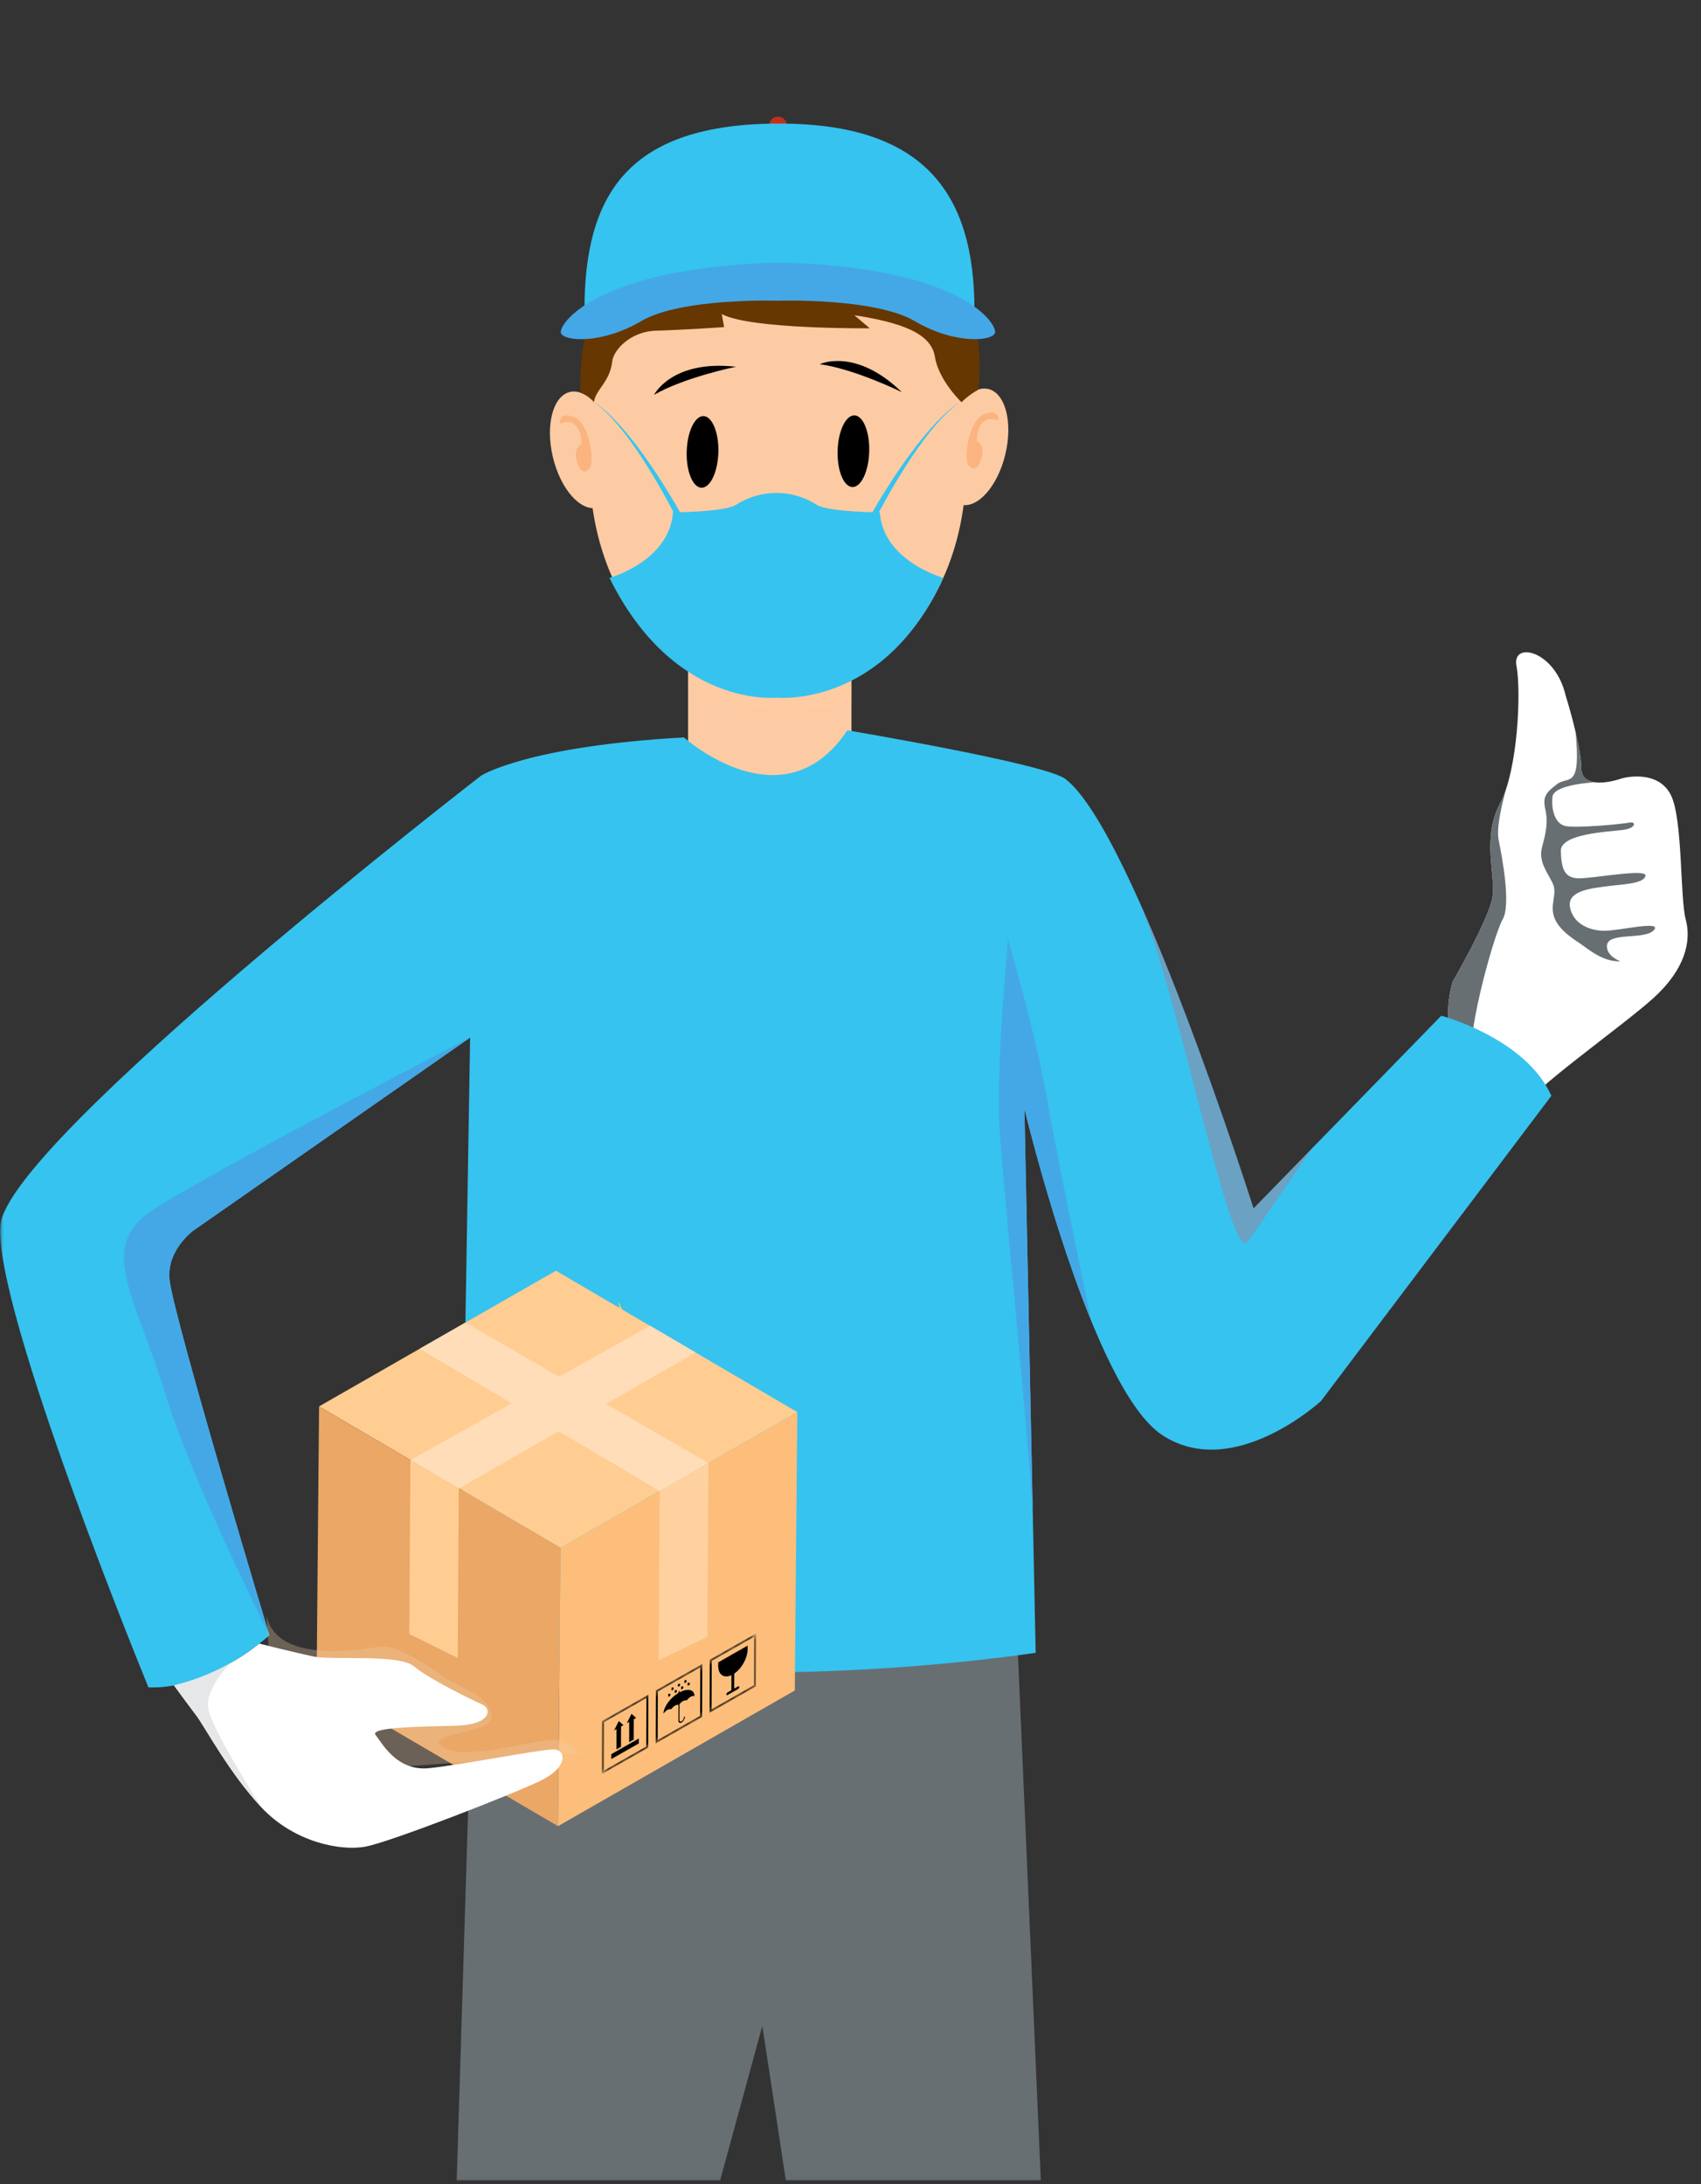 <svg width="264" height="339" viewBox="0 0 264 339" fill="none" xmlns="http://www.w3.org/2000/svg">
<rect x="0" y="0" width="264" height="339" fill="#333333" stroke="none"/>
<g clip-path="url(#clip0_20_833)">
<mask id="mask0_20_833" style="mask-type:luminance" maskUnits="userSpaceOnUse" x="0" y="0" width="264" height="339">
<path d="M0 0H263.744V338.922H0V0Z" fill="white"/>
</mask>
<g mask="url(#mask0_20_833)">
<path d="M157.602 247.937L161.534 338.399H121.961L118.315 314.431L111.769 338.399H70.885L73.785 244.231L157.602 247.937Z" fill="#676F73"/>
<path d="M106.795 98.303H132.147V122.628H106.795V98.303Z" fill="#FDCBA3"/>
<path opacity="0.3" d="M132.147 98.307V109.099C132.147 109.099 116.397 112.891 106.795 106.184V98.307H132.147Z" fill="#FDCBA3"/>
<path d="M91.549 72.784C91.549 92.401 104.614 108.303 120.73 108.303C136.846 108.303 149.918 92.403 149.918 72.784C149.918 40.992 136.848 37.265 120.73 37.265C104.612 37.265 91.549 39.518 91.549 72.784Z" fill="#FDCBA3"/>
<path d="M85.811 70.957C86.994 75.917 90.088 79.428 92.729 78.796C95.37 78.164 96.548 73.634 95.362 68.681C94.176 63.728 91.084 60.21 88.445 60.841C85.806 61.472 84.625 65.999 85.811 70.957Z" fill="#FDCBA3"/>
<path d="M86.897 65.738C86.897 65.738 86.641 63.806 89.087 64.709C91.533 65.612 92.306 71.786 91.533 72.689C90.76 73.592 89.989 73.333 89.473 71.399C88.957 69.465 90.248 68.957 90.248 68.957C90.248 68.957 90.375 64.456 86.897 65.738Z" fill="#FBB480"/>
<path d="M156.036 70.496C154.852 75.456 151.758 78.967 149.118 78.335C146.478 77.703 145.3 73.174 146.486 68.219C147.672 63.264 150.764 59.748 153.4 60.381C156.036 61.014 157.22 65.539 156.036 70.496Z" fill="#FDCBA3"/>
<path d="M154.949 65.278C154.949 65.278 155.208 63.348 152.762 64.25C150.316 65.152 149.542 71.327 150.315 72.229C151.088 73.131 151.859 72.873 152.375 70.94C152.891 69.007 151.601 68.497 151.601 68.497C151.601 68.497 151.472 63.991 154.949 65.278Z" fill="#FBB480"/>
<path d="M139.952 60.855C139.952 60.855 132.615 57.255 127.228 56.527C127.228 56.527 132.74 53.864 139.952 60.855Z" fill="black"/>
<path d="M114.223 56.923C114.223 56.923 106.217 58.562 101.516 61.279C101.516 61.279 104.243 55.803 114.223 56.923Z" fill="black"/>
<path d="M134.905 70.099C134.812 73.167 133.649 75.63 132.294 75.59C130.939 75.55 129.916 73.026 130.001 69.963C130.086 66.9 131.258 64.43 132.616 64.469C133.974 64.508 134.992 67.035 134.905 70.099Z" fill="black"/>
<path d="M111.496 70.21C111.396 73.281 110.236 75.734 108.87 75.697C107.522 75.661 106.482 73.137 106.577 70.068C106.672 66.999 107.839 64.543 109.187 64.581C110.535 64.619 111.576 67.14 111.496 70.21Z" fill="black"/>
<path d="M149.223 62.426C149.223 62.426 145.666 59.026 145.097 55.361C144.528 51.696 139.768 50.034 132.597 48.929L134.986 50.953C134.986 50.953 116.427 51.137 112.017 48.748L112.384 50.769C112.384 50.769 106.239 51.205 101.908 51.32C97.577 51.435 95.178 54.569 95.025 56.042C94.686 59.302 92.391 60.51 92.186 62.408C91.672 61.723 90.951 61.222 90.131 60.977C90.131 60.977 88.677 41.765 102.459 34.595C111.501 29.895 132.045 26.327 143.074 35.885C154.201 45.524 151.86 60.125 151.766 60.524C150.84 61.046 149.985 61.685 149.223 62.426Z" fill="#663700"/>
<path d="M119.361 19.481C119.361 19.754 119.441 20.02 119.593 20.247C119.744 20.474 119.959 20.65 120.211 20.755C120.463 20.859 120.74 20.887 121.007 20.834C121.275 20.781 121.52 20.649 121.713 20.457C121.906 20.264 122.037 20.019 122.09 19.751C122.144 19.484 122.116 19.207 122.012 18.955C121.908 18.703 121.731 18.488 121.505 18.336C121.278 18.185 121.012 18.104 120.739 18.104C120.374 18.104 120.024 18.249 119.765 18.508C119.507 18.766 119.361 19.116 119.361 19.481Z" fill="#BF311A"/>
<path d="M151.236 48.13C151.236 30.152 143.564 19.18 120.969 19.18C97.469 19.18 90.71 30.189 90.71 48.168C90.711 48.168 125.886 41.386 151.236 48.13Z" fill="#36C3EF"/>
<path d="M120.743 40.74C149.56 41.401 154.822 50.391 154.429 51.673C154.036 52.955 148.198 53.507 141.969 49.842C135.74 46.177 120.743 46.677 120.743 46.677C120.743 46.677 105.743 46.177 99.512 49.842C93.281 53.507 87.441 52.955 87.051 51.673C86.661 50.391 92.312 41.586 120.743 40.74Z" fill="#44A8E6"/>
<path d="M104.449 79.521C104.449 79.521 111.939 79.495 114.081 78.446C115.983 77.184 118.216 76.51 120.499 76.51C122.782 76.51 125.015 77.184 126.917 78.446C129.058 79.495 136.548 79.521 136.548 79.521C137.083 87.113 146.408 89.691 146.408 89.691C137.108 110.091 120.498 108.278 120.498 108.278C120.498 108.278 104.649 110.034 94.591 89.691C94.59 89.691 103.918 87.113 104.449 79.521Z" fill="#36C3EF"/>
<path d="M104.535 79.521C104.535 79.521 97.946 66.397 92.189 62.408C92.189 62.408 97.231 64.98 105.545 79.508L104.535 79.521Z" fill="#36C3EF"/>
<path d="M136.414 79.521C136.414 79.521 143.128 66.397 148.997 62.408C148.997 62.408 143.857 64.98 135.387 79.508L136.414 79.521Z" fill="#36C3EF"/>
<path d="M237.086 171.498C237.086 171.498 221.335 167.485 225.437 152.423C225.437 152.423 231.155 142.533 231.652 139.191C232.149 135.849 229.979 130.043 232.794 124.755C235.609 119.467 236.103 107.222 235.36 103.342C234.617 99.462 241.36 100.912 242.992 107.953C242.992 107.953 245.402 115.597 245.399 119.111C245.396 122.625 250.361 121.266 251.488 120.886C252.615 120.506 257.412 119.633 259.307 123.366C261.202 127.099 260.716 139.342 261.634 142.731C262.552 146.12 261.481 150.48 256.673 154.859C251.865 159.238 236.648 169.917 237.086 171.498Z" fill="white"/>
<path d="M249.401 146.8C249.329 149 252.95 149.4 250.628 149.165C248.306 148.93 246.245 147.126 245.338 146.512C244.431 145.898 241.949 144.398 241.224 142.388C240.499 140.378 241.751 138.748 240.989 137.112C240.227 135.476 238.714 133.75 239.331 131.474C239.948 129.198 240.288 127.574 239.84 125.624C239.392 123.674 239.918 123.024 241.664 121.699C243.41 120.374 245.444 122.677 244.522 113.521C245.005 115.35 245.299 117.223 245.398 119.112C245.38 119.412 245.425 119.713 245.53 119.994C245.635 120.276 245.798 120.533 246.007 120.748C246.217 120.964 246.469 121.133 246.748 121.246C247.026 121.358 247.326 121.411 247.626 121.402C247.614 121.407 247.601 121.411 247.588 121.415C247.588 121.415 241.151 121.715 240.95 123.667C240.749 125.619 241.303 127.737 242.829 128.176C244.355 128.615 251.938 127.885 252.914 127.669C253.89 127.453 254.036 128.528 251.883 128.812C249.73 129.096 242.16 129.364 242.245 132.095C242.33 134.826 242.793 136.234 244.91 136.319C247.027 136.404 255.68 134.719 255.384 135.945C255.088 137.171 251.984 137.221 249.369 137.563C246.754 137.905 243.158 138.288 243.678 140.873C244.198 143.458 246.809 144.488 249.091 144.465C251.373 144.442 258.119 142.812 256.676 144.378C255.233 145.944 249.475 144.593 249.401 146.8Z" fill="#676F73"/>
<path d="M233.21 142.71C231.869 144.995 226.91 162.464 228.555 166.51C225.692 163.565 223.626 159.072 225.436 152.418C225.436 152.418 231.154 142.528 231.651 139.186C232.148 135.844 229.978 130.038 232.793 124.75C233.222 123.906 233.575 123.026 233.847 122.119H233.855C233.855 122.119 232.09 127.94 232.588 130.348C233.086 132.756 234.559 140.427 233.21 142.71Z" fill="#676F73"/>
<path d="M106.154 114.454C106.154 114.454 121.546 128.309 131.507 113.354C131.507 113.354 162.153 118.497 165.332 120.89C175.923 128.874 194.555 187.559 194.555 187.559L223.689 157.648C223.689 157.648 236.789 161.111 240.776 170.077L205.027 217.447C205.027 217.447 191.485 229.947 180.427 222.773C169.369 215.599 158.991 172.066 158.991 172.066L160.738 256.526C160.738 256.526 106.747 264.965 71.433 253.756L72.965 161.042L29.942 191.048C29.942 191.048 25.792 194.117 26.321 198.674C27.037 204.819 41.805 253.805 41.805 253.805C41.805 253.805 32.524 262.34 23.037 261.891C23.037 261.891 -1.079 203.156 0.068 190.152C1.215 177.148 74.687 120.375 74.687 120.375C74.687 120.375 81.801 115.81 106.154 114.454Z" fill="#36C3EF"/>
<g opacity="0.3">
<path d="M174.487 134.931C174.754 135.482 175.022 136.049 175.287 136.617C174.978 136.076 174.711 135.513 174.487 134.931Z" fill="#E8505B"/>
<path d="M194.555 187.559L203.743 178.119C203.722 178.159 196.549 188.505 193.671 192.719C191.028 196.592 183.46 156.499 177.03 140.41C185.896 160.3 194.555 187.559 194.555 187.559Z" fill="#E8505B"/>
</g>
<path d="M156.441 145.768C156.441 145.768 160.722 160.325 162.424 170.186C164.124 180.024 169.365 204.946 169.384 205.05C163.332 190.25 158.992 172.064 158.992 172.064L160.283 234.364C158.616 211.831 155.183 179.501 155.041 173.007C154.828 163.144 156.441 145.768 156.441 145.768Z" fill="#44A8E6"/>
<path d="M160.735 256.402V256.527L160.667 256.535C160.687 256.499 160.717 256.446 160.735 256.402Z" fill="#E8505B"/>
<path d="M25.454 215.726C21.184 201.644 15.054 193.664 23.369 188.026C31.684 182.388 72.964 161.041 72.964 161.041L29.94 191.047C29.94 191.047 25.79 194.116 26.319 198.673C27.035 204.818 41.803 253.804 41.803 253.804C41.803 253.804 29.725 229.813 25.454 215.726Z" fill="#44A8E6"/>
<path d="M96.016 202.087C96.245 202.657 100.001 211.832 106.339 215.202C103.202 215.109 100.176 214.016 97.704 212.082C96.946 208.535 96.387 205.256 96.016 202.087Z" fill="#FFD478"/>
<path d="M96.68 206.673C96.418 205.107 96.193 203.584 96.021 202.087C96.25 202.657 100.006 211.832 106.344 215.202C102.375 213.34 99.021 210.38 96.68 206.673Z" fill="url(#paint0_linear_20_833)"/>
<path d="M72.799 215.042C72.799 215.042 70.879 212.442 72.615 210.168C74.351 207.894 75.446 207.459 76.683 205.782C77.92 204.105 82.106 199.331 81.866 201.617C81.626 203.903 78.745 208.635 77.902 210.425C77.059 212.215 73.708 217.74 72.799 215.042Z" fill="#B67DDB"/>
<path opacity="0.4" d="M73.961 218.258C73.961 218.258 82.773 215.381 89.215 201.402C89.215 201.402 82.224 221.727 73.961 218.258Z" fill="#A15EC6"/>
<g opacity="0.5">
<path d="M66.87 190.045L66.89 190.069C66.886 190.06 66.872 190.051 66.87 190.045Z" fill="#74AF27"/>
</g>
<path opacity="0.2" d="M42.416 265.617L48.64 257.292L56.74 274.603L42.416 265.617Z" fill="#C7A075"/>
<path d="M75.886 270.827L90.774 270.438L90.558 262.186L75.67 262.575L75.886 270.827Z" fill="#423385"/>
<path d="M86.99 240.227L123.747 219.169L123.357 262.378L86.603 283.436L86.99 240.227Z" fill="#FCBE7A"/>
<path d="M49.52 218.285L86.278 197.227L123.747 219.168L86.989 240.227L49.52 218.285Z" fill="#FFCD92"/>
<path d="M86.989 240.227L86.603 283.436L49.134 261.494L49.52 218.285L86.989 240.227Z" fill="#EAA765"/>
<path d="M72.225 205.28L109.948 227.077L102.38 231.411L65.134 209.344L72.225 205.28Z" fill="#FFDDB8"/>
<path d="M102.38 231.411L102.217 257.691L109.781 254.064L109.948 227.077L102.38 231.411Z" fill="#FFD19F"/>
<path d="M100.909 205.766L63.691 226.622L71.205 231.052L107.953 209.914L100.909 205.766Z" fill="#FFDDB8"/>
<path d="M71.205 231.052L71.043 257.332L63.524 253.613L63.691 226.622L71.205 231.052Z" fill="#FFCD92"/>
<mask id="mask1_20_833" style="mask-type:luminance" maskUnits="userSpaceOnUse" x="93" y="253" width="25" height="23">
<path d="M117.332 261.739L117.36 253.493L93.428 267.113L93.4 275.359L117.332 261.739Z" fill="white"/>
</mask>
<g mask="url(#mask1_20_833)">
<path d="M106.743 261.185C106.743 261.185 106.992 261.144 107.042 261.21C107.091 261.277 107.061 261.417 106.977 261.523C106.95 261.556 106.92 261.582 106.89 261.598C106.83 261.635 106.767 261.631 106.734 261.584C106.684 261.517 106.736 261.185 106.736 261.185" fill="black"/>
<path d="M106.243 260.78C106.243 260.78 106.493 260.738 106.542 260.805C106.592 260.872 106.561 261.011 106.477 261.117C106.451 261.15 106.417 261.177 106.387 261.196C106.327 261.229 106.267 261.229 106.234 261.182C106.185 261.115 106.237 260.78 106.237 260.78" fill="black"/>
<path d="M105.739 261.758C105.739 261.758 105.992 261.713 106.038 261.783C106.087 261.849 106.057 261.989 105.973 262.095C105.946 262.128 105.916 262.154 105.886 262.171C105.826 262.207 105.766 262.203 105.733 262.156C105.687 262.086 105.736 261.758 105.736 261.758" fill="black"/>
<path d="M105.239 261.352C105.239 261.352 105.492 261.307 105.542 261.374C105.591 261.441 105.557 261.584 105.473 261.686C105.447 261.719 105.417 261.746 105.386 261.762C105.326 261.795 105.27 261.795 105.237 261.748C105.188 261.681 105.239 261.349 105.239 261.349" fill="black"/>
<path d="M104.738 262.326C104.738 262.326 104.988 262.285 105.037 262.352C105.087 262.418 105.056 262.558 104.972 262.664C104.945 262.697 104.915 262.723 104.885 262.74C104.825 262.776 104.766 262.772 104.733 262.725C104.683 262.658 104.735 262.326 104.735 262.326" fill="black"/>
<path d="M104.239 261.921C104.239 261.921 104.488 261.88 104.538 261.946C104.587 262.013 104.557 262.153 104.473 262.258C104.446 262.291 104.413 262.318 104.383 262.338C104.323 262.37 104.263 262.37 104.23 262.323C104.18 262.257 104.232 261.921 104.232 261.921" fill="black"/>
<path d="M103.734 262.899C103.734 262.899 103.987 262.854 104.033 262.924C104.083 262.991 104.052 263.13 103.968 263.236C103.941 263.269 103.911 263.295 103.881 263.312C103.821 263.348 103.761 263.344 103.729 263.294C103.679 263.227 103.731 262.899 103.731 262.899" fill="black"/>
<path d="M105.309 262.519L105.466 262.431L105.464 262.677C106.755 261.977 107.783 262.222 107.781 263.243C107.781 263.243 107.512 263.168 107.182 263.355C106.851 263.543 106.58 263.923 106.58 263.923C106.58 263.923 106.311 263.848 105.981 264.036C105.757 264.164 105.563 264.372 105.456 264.501L105.448 266.957C105.446 267.177 105.602 267.264 105.795 267.156C105.989 267.047 106.14 266.782 106.141 266.563C106.142 266.51 106.175 266.45 106.222 266.424C106.269 266.397 106.302 266.418 106.301 266.471C106.299 266.79 106.071 267.177 105.794 267.338C105.514 267.496 105.289 267.365 105.291 267.046L105.299 264.59C105.196 264.583 105 264.591 104.777 264.72C104.446 264.907 104.175 265.288 104.175 265.288C104.175 265.288 103.906 265.213 103.576 265.4C103.246 265.588 102.974 265.968 102.974 265.968C102.981 264.945 104.013 263.525 105.304 262.759L105.306 262.509" fill="black"/>
<path d="M108.659 266.323L102.075 270.071L102.101 262.533L108.686 258.785L108.659 266.323ZM101.793 262.352L101.766 270.598L108.967 266.501L108.995 258.255L101.793 262.352Z" fill="black"/>
<path d="M98.012 265.998L98.732 266.637L98.362 266.847L98.349 269.995L97.646 270.396L97.655 267.248L97.281 267.462L98.012 265.998Z" fill="black"/>
<path d="M96.037 267.122L96.758 267.761L96.387 267.972L96.378 271.119L95.671 271.52L95.684 268.373L95.31 268.587L96.037 267.122Z" fill="black"/>
<path d="M94.876 272.26L99.145 269.83L99.14 270.601L94.874 273.028L94.876 272.26Z" fill="black"/>
<path d="M100.297 271.083L93.713 274.832L93.739 267.294L100.324 263.545L100.297 271.083ZM93.428 267.112L93.4 275.358L100.602 271.261L100.629 263.015L93.428 267.112Z" fill="black"/>
<path d="M117.021 261.565L110.437 265.313L110.463 257.775L117.048 254.027L117.021 261.565ZM110.159 257.59L110.131 265.836L117.332 261.74L117.36 253.494L110.159 257.59Z" fill="black"/>
<path d="M111.472 258.01L116.035 255.413L116.032 255.975C116.03 257.337 115.119 258.967 113.961 259.754L113.953 262.091L114.564 261.742C114.66 261.686 114.736 261.733 114.736 261.843C114.735 261.956 114.658 262.092 114.561 262.144L112.903 263.088C112.807 263.144 112.727 263.097 112.728 262.987C112.728 262.881 112.809 262.742 112.906 262.686L113.513 262.341L113.521 260.004C112.364 260.535 111.464 259.935 111.469 258.572L111.472 258.01Z" fill="black"/>
</g>
<path opacity="0.3" d="M68.814 271.195C72.206 273.295 82.056 270.227 85.286 270.065C86.211 270.009 87.136 270.172 87.986 270.542C88.835 270.912 89.585 271.478 90.174 272.193L56.743 274.604L42.417 265.617L41.341 250.679C43.094 259.063 58.124 255.45 59.611 255.533C62.518 255.694 67.685 259.407 69.3 260.539C70.915 261.671 76.89 263.439 76.244 266.839C75.821 269.045 65.423 269.095 68.814 271.195Z" fill="#ECCCA7"/>
<path d="M40.242 255.104C40.242 255.104 45.766 256.495 48.682 257.109C51.598 257.723 61.933 256.664 64.25 258.636C66.567 260.608 73.55 263.988 74.9 264.585C76.25 265.182 76.425 267.717 70.58 267.853C64.735 267.989 57.336 268.105 58.295 269.287C59.254 270.469 61.549 274.965 66.617 274.436C71.685 273.907 83.986 271.495 85.928 271.519C87.87 271.543 88.237 274.272 83.928 276.369C79.619 278.466 60.654 285.869 56.75 286.609C52.846 287.349 45.65 285.909 40.643 280.596C35.636 275.283 31.811 268.04 30.471 266.275C29.131 264.51 27.001 261.591 27.001 261.591C31.837 260.426 36.357 258.211 40.242 255.104Z" fill="white"/>
<path d="M27.007 261.59C30.049 260.867 32.972 259.715 35.69 258.17C34.268 259.736 31.859 262.802 32.318 265.22C32.966 268.613 40.648 280.595 40.648 280.595C35.635 275.284 31.816 268.039 30.475 266.274C29.134 264.509 27.007 261.59 27.007 261.59Z" fill="#E6E7E8"/>
</g>
</g>
<defs>
<linearGradient id="paint0_linear_20_833" x1="-341.85" y1="-1032.95" x2="-355.218" y2="-1032.95" gradientUnits="userSpaceOnUse">
<stop stop-color="#FBD04E"/>
<stop offset="0.203" stop-color="#EFC148"/>
<stop offset="0.589" stop-color="#CF9C3B"/>
<stop offset="1" stop-color="#A96E2A"/>
</linearGradient>
<clipPath id="clip0_20_833">
<rect width="263.744" height="338.922" fill="white"/>
</clipPath>
</defs>
</svg>
